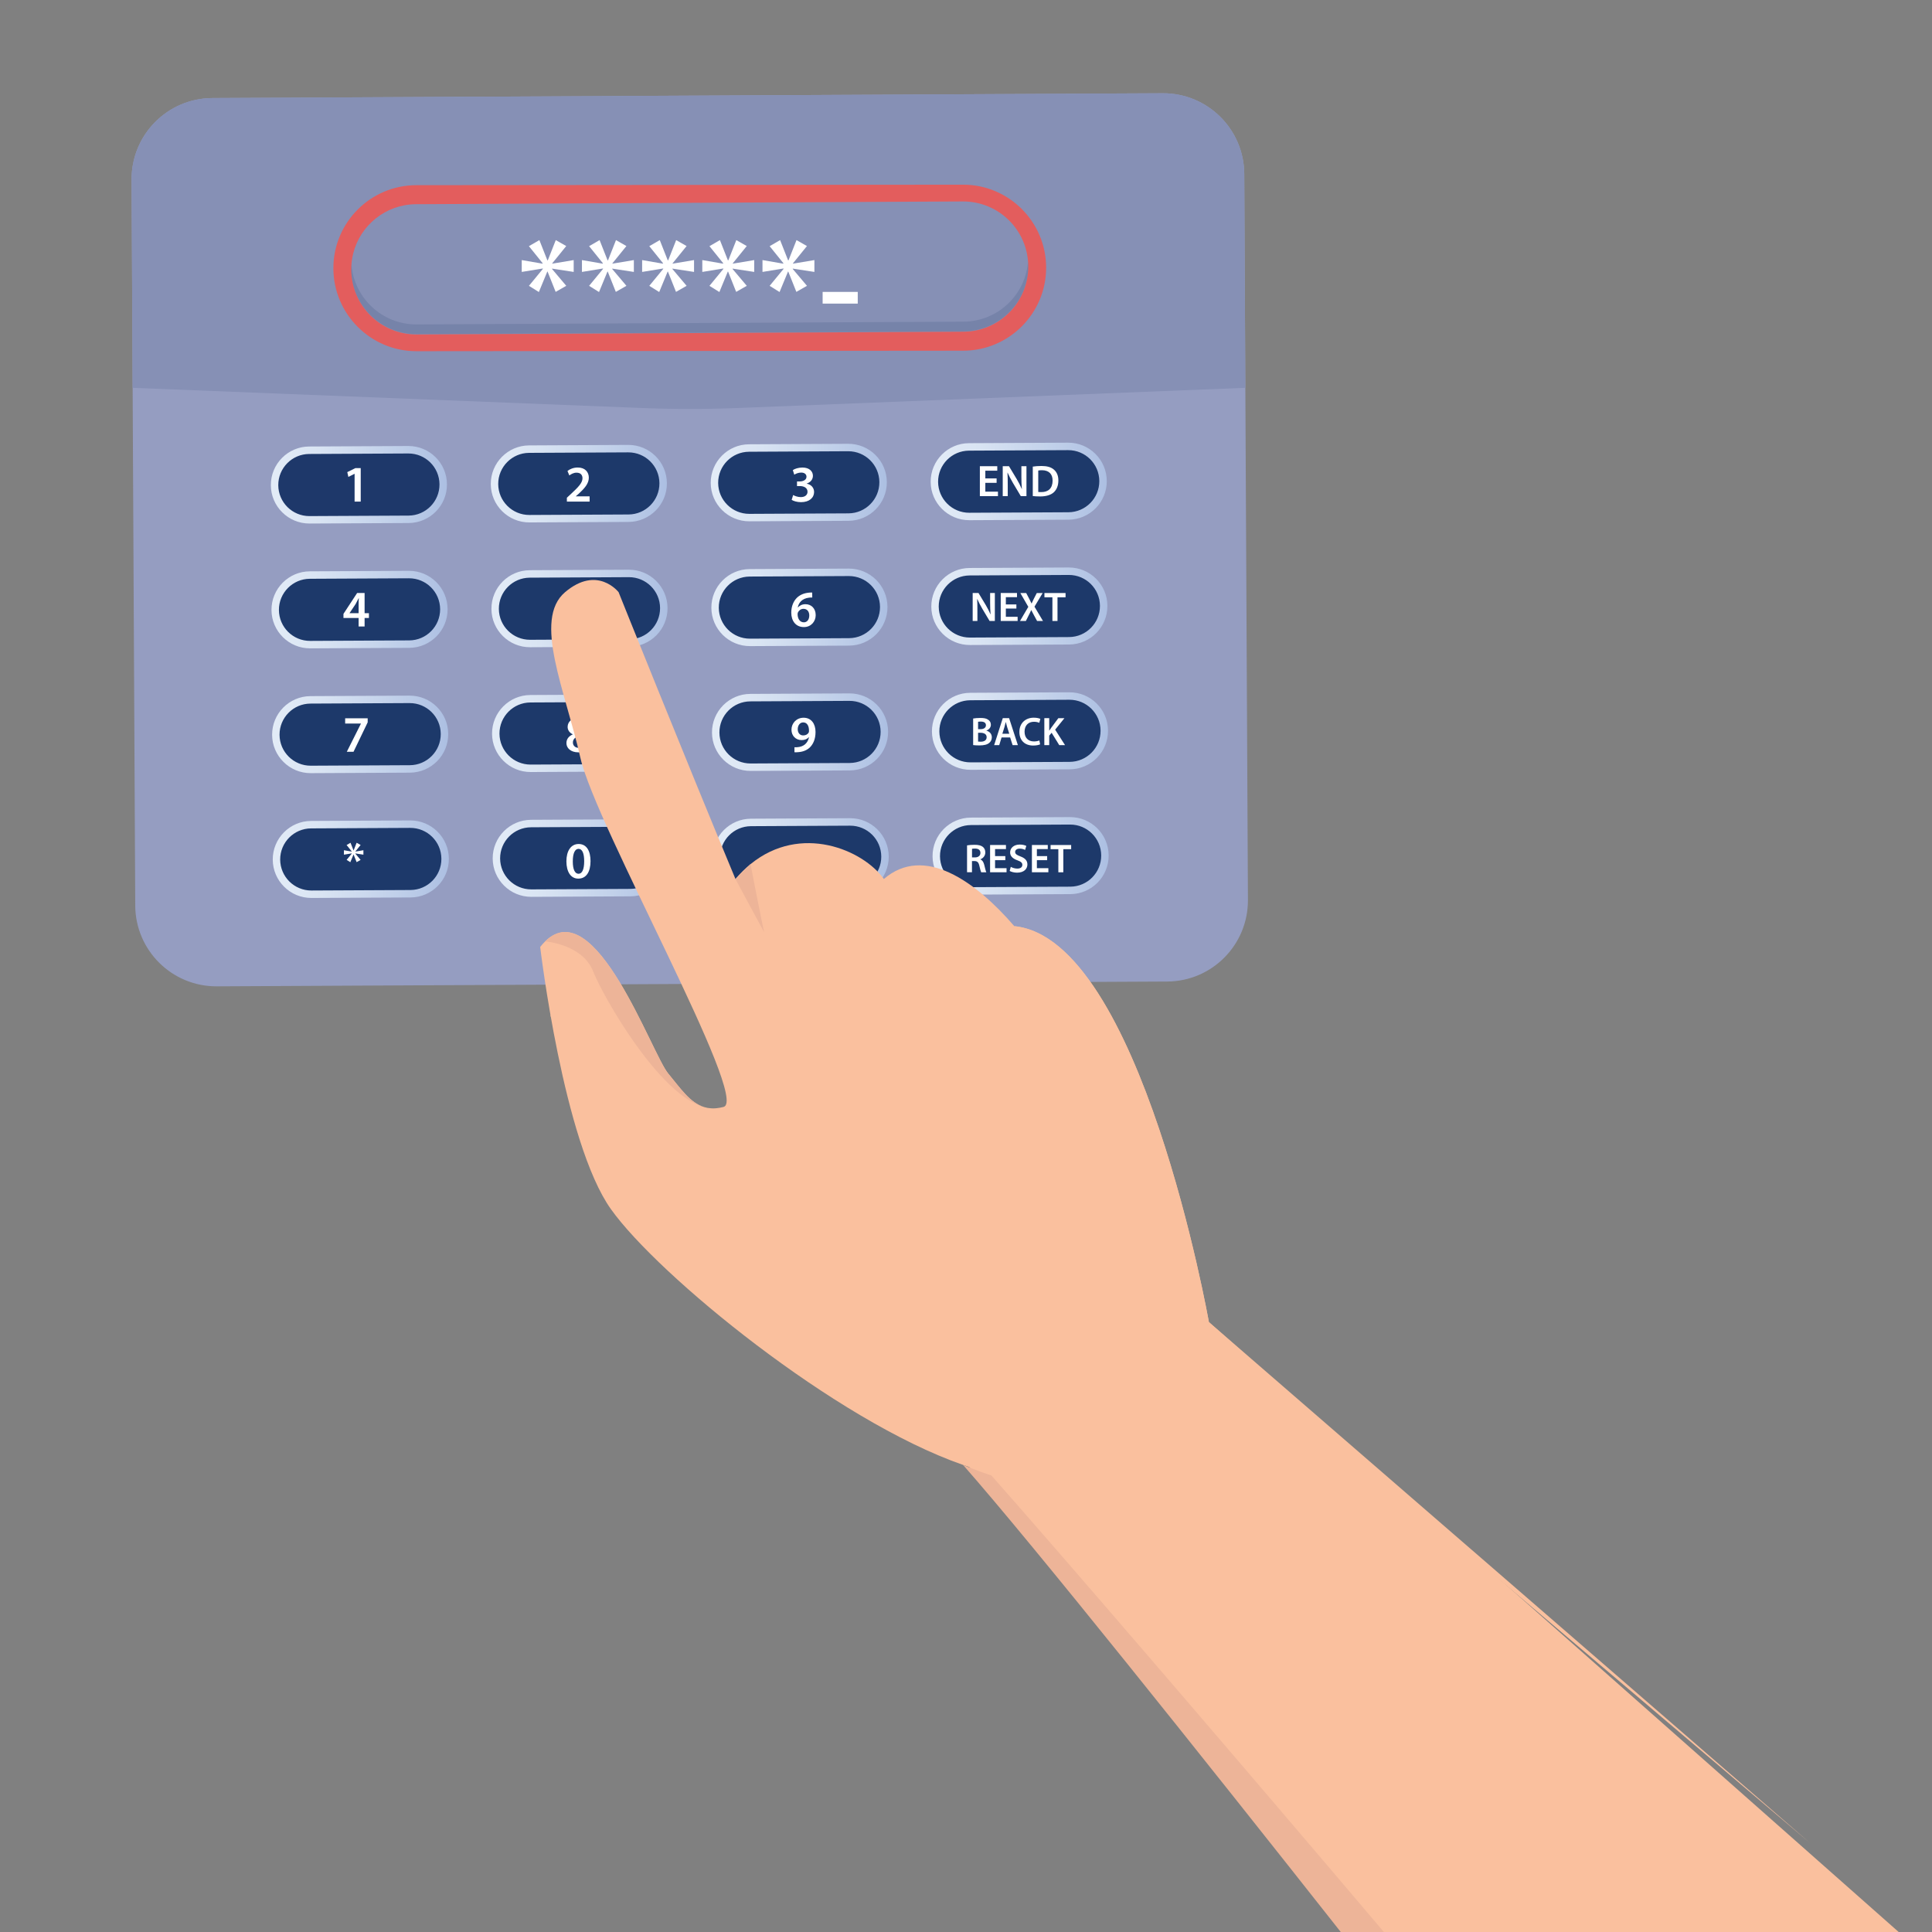 <?xml version="1.0" encoding="utf-8"?>
<!-- Generator: Adobe Illustrator 25.2.1, SVG Export Plug-In . SVG Version: 6.00 Build 0)  -->
<svg version="1.1" id="Illustration" xmlns="http://www.w3.org/2000/svg" xmlns:xlink="http://www.w3.org/1999/xlink" x="0px"
	 y="0px" viewBox="0 0 933.15 933.15" style="enable-background:new 0 0 933.15 933.15;" xml:space="preserve">
<rect x="0" y="0" width="933.15" height="933.15" fill="#808080" stroke="none"/>
<style type="text/css">
	.st0{fill:#959DC1;}
	.st1{fill:#8690B5;}
	.st2{fill:#E35D5D;}
	.st3{opacity:0.15;fill:#1E386A;}
	.st4{fill:url(#SVGID_1_);}
	.st5{fill:#1E386A;}
	.st6{fill:url(#SVGID_2_);}
	.st7{fill:#1D396A;}
	.st8{fill:url(#SVGID_3_);}
	.st9{fill:url(#SVGID_4_);}
	.st10{fill:url(#SVGID_5_);}
	.st11{fill:url(#SVGID_6_);}
	.st12{fill:url(#SVGID_7_);}
	.st13{fill:url(#SVGID_8_);}
	.st14{fill:url(#SVGID_9_);}
	.st15{fill:url(#SVGID_10_);}
	.st16{fill:url(#SVGID_11_);}
	.st17{fill:url(#SVGID_12_);}
	.st18{fill:url(#SVGID_13_);}
	.st19{fill:url(#SVGID_14_);}
	.st20{fill:url(#SVGID_15_);}
	.st21{fill:url(#SVGID_16_);}
	.st22{fill:#FFFFFF;}
	.st23{fill:#FAC09E;}
	.st24{fill:#EDB498;}
</style>
<g>
	<g>
		<g>
			<path class="st0" d="M602.75,434.68c0.11,21.65-17.35,39.29-39,39.4l-459.03,2.32c-21.65,0.11-39.29-17.36-39.4-39.01
				l-1.26-250.07v-0.01L63.55,86.76c-0.11-21.65,17.35-39.29,39-39.4l459.03-2.32c21.65-0.11,39.29,17.36,39.4,39.01l0.52,103.27
				L602.75,434.68z"/>
			<path class="st1" d="M600.98,84.05c-0.11-21.65-17.75-39.12-39.4-39.01l-459.03,2.32c-21.65,0.11-39.11,17.75-39,39.4
				l0.51,100.55v0.01l245.75,9.74c15.55,0.62,31.12,0.62,46.67,0l245.01-9.74L600.98,84.05z"/>
			<g>
				<path class="st2" d="M465.15,89.2l-264.07,0.24c-22.11,0.02-40.08,18.02-40.06,40.13c0.02,22.11,18.02,40.08,40.13,40.06
					l264.07-0.24c22.11-0.02,40.08-18.02,40.06-40.13C505.26,107.15,487.26,89.18,465.15,89.2z"/>
				<g>
					<path class="st1" d="M496.64,128.59c0.05,8.81-3.53,16.8-9.34,22.53c-5.65,5.58-13.4,9.05-21.96,9.09l-264.06,1.33
						c-17.38,0.09-31.53-13.92-31.62-31.29v-0.17c0-2.62,0.32-5.16,0.92-7.59c3.39-13.64,15.68-23.78,30.38-23.86l264.06-1.33
						C482.4,97.21,496.55,111.22,496.64,128.59z"/>
				</g>
				<path class="st3" d="M496.54,126.25c-0.57,7.81-3.99,14.85-9.25,20.03c-5.65,5.58-13.4,9.05-21.96,9.09l-264.06,1.33
					c-16.65,0.09-30.33-12.77-31.53-29.12c-0.06,0.77-0.09,1.54-0.09,2.33v0.17c0.09,17.37,14.24,31.38,31.62,31.29l264.06-1.33
					c8.56-0.04,16.31-3.51,21.96-9.09c5.81-5.73,9.39-13.72,9.34-22.53C496.63,127.69,496.6,126.97,496.54,126.25z"/>
			</g>
			<g>
				<g>
					
						<linearGradient id="SVGID_1_" gradientUnits="userSpaceOnUse" x1="137.321" y1="233.182" x2="222.377" y2="233.182" gradientTransform="matrix(1 -5.100000e-03 5.100000e-03 1 -7.692 1.88)">
						<stop  offset="0" style="stop-color:#E3ECF7"/>
						<stop  offset="0.274" style="stop-color:#D9E4F3"/>
						<stop  offset="0.74" style="stop-color:#BECEE9"/>
						<stop  offset="1" style="stop-color:#ACBFE2"/>
					</linearGradient>
					<path class="st4" d="M149.51,252.86c-10.26,0.05-18.64-8.25-18.69-18.51c-0.05-10.26,8.25-18.64,18.51-18.69l47.86-0.24
						c10.26-0.05,18.64,8.25,18.69,18.51c0.05,10.26-8.25,18.64-18.51,18.69L149.51,252.86z"/>
					<path class="st5" d="M212.27,233.95c0.04,8.28-6.64,15.03-14.92,15.08l-47.86,0.24c-8.28,0.04-15.03-6.64-15.08-14.92
						c-0.04-8.28,6.64-15.03,14.92-15.08l47.86-0.24C205.48,218.98,212.23,225.66,212.27,233.95z"/>
					
						<linearGradient id="SVGID_2_" gradientUnits="userSpaceOnUse" x1="243.55" y1="233.187" x2="328.606" y2="233.187" gradientTransform="matrix(1 -5.100000e-03 5.100000e-03 1 -7.692 1.88)">
						<stop  offset="0" style="stop-color:#E3ECF7"/>
						<stop  offset="0.274" style="stop-color:#D9E4F3"/>
						<stop  offset="0.74" style="stop-color:#BECEE9"/>
						<stop  offset="1" style="stop-color:#ACBFE2"/>
					</linearGradient>
					<path class="st6" d="M255.74,252.33c-10.26,0.05-18.64-8.25-18.69-18.51c-0.05-10.26,8.25-18.64,18.51-18.69l47.86-0.24
						c10.26-0.05,18.64,8.25,18.69,18.51c0.05,10.26-8.25,18.64-18.51,18.69L255.74,252.33z"/>
					<path class="st7" d="M318.5,233.41c0.04,8.28-6.64,15.03-14.92,15.08l-47.86,0.24c-8.28,0.04-15.03-6.64-15.08-14.92
						c-0.04-8.28,6.64-15.03,14.92-15.08l47.86-0.24C311.71,218.45,318.46,225.13,318.5,233.41z"/>
					
						<linearGradient id="SVGID_3_" gradientUnits="userSpaceOnUse" x1="349.781" y1="233.192" x2="434.835" y2="233.192" gradientTransform="matrix(1 -5.100000e-03 5.100000e-03 1 -7.692 1.88)">
						<stop  offset="0" style="stop-color:#E3ECF7"/>
						<stop  offset="0.274" style="stop-color:#D9E4F3"/>
						<stop  offset="0.74" style="stop-color:#BECEE9"/>
						<stop  offset="1" style="stop-color:#ACBFE2"/>
					</linearGradient>
					<path class="st8" d="M361.97,251.79c-10.26,0.05-18.64-8.25-18.69-18.51c-0.05-10.26,8.25-18.64,18.51-18.69l47.86-0.24
						c10.26-0.05,18.64,8.25,18.69,18.51c0.05,10.26-8.25,18.64-18.51,18.69L361.97,251.79z"/>
					<path class="st7" d="M424.73,232.87c0.04,8.28-6.64,15.03-14.92,15.08l-47.86,0.24c-8.28,0.04-15.03-6.64-15.08-14.92
						c-0.04-8.28,6.64-15.03,14.92-15.08l47.86-0.24C417.94,217.91,424.69,224.59,424.73,232.87z"/>
					
						<linearGradient id="SVGID_4_" gradientUnits="userSpaceOnUse" x1="456.01" y1="233.197" x2="541.065" y2="233.197" gradientTransform="matrix(1 -5.100000e-03 5.100000e-03 1 -7.692 1.88)">
						<stop  offset="0" style="stop-color:#E3ECF7"/>
						<stop  offset="0.274" style="stop-color:#D9E4F3"/>
						<stop  offset="0.74" style="stop-color:#BECEE9"/>
						<stop  offset="1" style="stop-color:#ACBFE2"/>
					</linearGradient>
					<path class="st9" d="M468.2,251.25c-10.26,0.05-18.64-8.25-18.69-18.51c-0.05-10.26,8.25-18.64,18.51-18.69l47.86-0.24
						c10.26-0.05,18.64,8.25,18.69,18.51c0.05,10.26-8.25,18.64-18.51,18.69L468.2,251.25z"/>
					<path class="st7" d="M530.96,232.34c0.04,8.28-6.64,15.03-14.92,15.08l-47.86,0.24c-8.28,0.04-15.03-6.64-15.08-14.92
						c-0.04-8.28,6.64-15.03,14.92-15.08l47.86-0.24C524.17,217.37,530.92,224.05,530.96,232.34z"/>
				</g>
				<g>
					
						<linearGradient id="SVGID_5_" gradientUnits="userSpaceOnUse" x1="137.318" y1="293.462" x2="222.374" y2="293.462" gradientTransform="matrix(1 -5.100000e-03 5.100000e-03 1 -7.692 1.88)">
						<stop  offset="0" style="stop-color:#E3ECF7"/>
						<stop  offset="0.274" style="stop-color:#D9E4F3"/>
						<stop  offset="0.74" style="stop-color:#BECEE9"/>
						<stop  offset="1" style="stop-color:#ACBFE2"/>
					</linearGradient>
					<path class="st10" d="M149.82,313.15c-10.26,0.05-18.64-8.25-18.69-18.51c-0.05-10.26,8.25-18.64,18.51-18.69l47.86-0.24
						c10.26-0.05,18.64,8.25,18.69,18.51c0.05,10.26-8.25,18.64-18.51,18.69L149.82,313.15z"/>
					<path class="st7" d="M212.58,294.23c0.04,8.28-6.64,15.03-14.92,15.08l-47.86,0.24c-8.28,0.04-15.03-6.64-15.08-14.92
						c-0.04-8.28,6.64-15.03,14.92-15.08l47.86-0.24C205.79,279.26,212.54,285.94,212.58,294.23z"/>
					
						<linearGradient id="SVGID_6_" gradientUnits="userSpaceOnUse" x1="243.548" y1="293.468" x2="328.603" y2="293.468" gradientTransform="matrix(1 -5.100000e-03 5.100000e-03 1 -7.692 1.88)">
						<stop  offset="0" style="stop-color:#E3ECF7"/>
						<stop  offset="0.274" style="stop-color:#D9E4F3"/>
						<stop  offset="0.74" style="stop-color:#BECEE9"/>
						<stop  offset="1" style="stop-color:#ACBFE2"/>
					</linearGradient>
					<path class="st11" d="M256.05,312.61c-10.26,0.05-18.64-8.25-18.69-18.51c-0.05-10.26,8.25-18.64,18.51-18.69l47.86-0.24
						c10.26-0.05,18.64,8.25,18.69,18.51c0.05,10.26-8.25,18.64-18.51,18.69L256.05,312.61z"/>
					<path class="st7" d="M318.81,293.69c0.04,8.28-6.64,15.03-14.92,15.08l-47.86,0.24c-8.28,0.04-15.03-6.64-15.08-14.92
						c-0.04-8.28,6.64-15.03,14.92-15.08l47.86-0.24C312.02,278.73,318.77,285.41,318.81,293.69z"/>
					
						<linearGradient id="SVGID_7_" gradientUnits="userSpaceOnUse" x1="349.777" y1="293.473" x2="434.832" y2="293.473" gradientTransform="matrix(1 -5.100000e-03 5.100000e-03 1 -7.692 1.88)">
						<stop  offset="0" style="stop-color:#E3ECF7"/>
						<stop  offset="0.274" style="stop-color:#D9E4F3"/>
						<stop  offset="0.74" style="stop-color:#BECEE9"/>
						<stop  offset="1" style="stop-color:#ACBFE2"/>
					</linearGradient>
					<path class="st12" d="M362.28,312.07c-10.26,0.05-18.64-8.25-18.69-18.51c-0.05-10.26,8.25-18.64,18.51-18.69l47.86-0.24
						c10.26-0.05,18.64,8.25,18.69,18.51c0.05,10.26-8.25,18.64-18.51,18.69L362.28,312.07z"/>
					<path class="st7" d="M425.04,293.15c0.04,8.28-6.64,15.03-14.92,15.08l-47.86,0.24c-8.28,0.04-15.03-6.64-15.08-14.92
						c-0.04-8.28,6.64-15.03,14.92-15.08l47.86-0.24C418.25,278.19,425,284.87,425.04,293.15z"/>
					
						<linearGradient id="SVGID_8_" gradientUnits="userSpaceOnUse" x1="456.007" y1="293.478" x2="541.062" y2="293.478" gradientTransform="matrix(1 -5.100000e-03 5.100000e-03 1 -7.692 1.88)">
						<stop  offset="0" style="stop-color:#E3ECF7"/>
						<stop  offset="0.274" style="stop-color:#D9E4F3"/>
						<stop  offset="0.74" style="stop-color:#BECEE9"/>
						<stop  offset="1" style="stop-color:#ACBFE2"/>
					</linearGradient>
					<path class="st13" d="M468.51,311.54c-10.26,0.05-18.64-8.25-18.69-18.51c-0.05-10.26,8.25-18.64,18.51-18.69l47.86-0.24
						c10.26-0.05,18.64,8.25,18.69,18.51c0.05,10.26-8.25,18.64-18.51,18.69L468.51,311.54z"/>
					<path class="st7" d="M531.27,292.62c0.04,8.28-6.64,15.03-14.92,15.08l-47.86,0.24c-8.28,0.04-15.03-6.64-15.08-14.92
						c-0.04-8.28,6.64-15.03,14.92-15.08l47.86-0.24C524.48,277.65,531.23,284.33,531.27,292.62z"/>
				</g>
				<g>
					
						<linearGradient id="SVGID_9_" gradientUnits="userSpaceOnUse" x1="137.315" y1="353.743" x2="222.371" y2="353.743" gradientTransform="matrix(1 -5.100000e-03 5.100000e-03 1 -7.692 1.88)">
						<stop  offset="0" style="stop-color:#E3ECF7"/>
						<stop  offset="0.274" style="stop-color:#D9E4F3"/>
						<stop  offset="0.74" style="stop-color:#BECEE9"/>
						<stop  offset="1" style="stop-color:#ACBFE2"/>
					</linearGradient>
					<path class="st14" d="M150.12,373.43c-10.26,0.05-18.64-8.25-18.69-18.51c-0.05-10.26,8.25-18.64,18.51-18.69l47.86-0.24
						c10.26-0.05,18.64,8.25,18.69,18.51c0.05,10.26-8.25,18.64-18.51,18.69L150.12,373.43z"/>
					<path class="st7" d="M212.88,354.51c0.04,8.28-6.64,15.03-14.92,15.08l-47.86,0.24c-8.28,0.04-15.03-6.64-15.08-14.92
						c-0.04-8.28,6.64-15.03,14.92-15.08l47.86-0.24C206.09,339.54,212.84,346.22,212.88,354.51z"/>
					
						<linearGradient id="SVGID_10_" gradientUnits="userSpaceOnUse" x1="243.545" y1="353.748" x2="328.6" y2="353.748" gradientTransform="matrix(1 -5.100000e-03 5.100000e-03 1 -7.692 1.88)">
						<stop  offset="0" style="stop-color:#E3ECF7"/>
						<stop  offset="0.274" style="stop-color:#D9E4F3"/>
						<stop  offset="0.74" style="stop-color:#BECEE9"/>
						<stop  offset="1" style="stop-color:#ACBFE2"/>
					</linearGradient>
					<path class="st15" d="M256.35,372.89c-10.26,0.05-18.64-8.25-18.69-18.51c-0.05-10.26,8.25-18.64,18.51-18.69l47.86-0.24
						c10.26-0.05,18.64,8.25,18.69,18.51c0.05,10.26-8.25,18.64-18.51,18.69L256.35,372.89z"/>
					<path class="st7" d="M319.11,353.97c0.04,8.28-6.64,15.03-14.92,15.08l-47.86,0.24c-8.28,0.04-15.03-6.64-15.08-14.92
						c-0.04-8.28,6.64-15.03,14.92-15.08l47.86-0.24C312.32,339.01,319.07,345.69,319.11,353.97z"/>
					
						<linearGradient id="SVGID_11_" gradientUnits="userSpaceOnUse" x1="349.775" y1="353.753" x2="434.829" y2="353.753" gradientTransform="matrix(1 -5.100000e-03 5.100000e-03 1 -7.692 1.88)">
						<stop  offset="0" style="stop-color:#E3ECF7"/>
						<stop  offset="0.274" style="stop-color:#D9E4F3"/>
						<stop  offset="0.74" style="stop-color:#BECEE9"/>
						<stop  offset="1" style="stop-color:#ACBFE2"/>
					</linearGradient>
					<path class="st16" d="M362.58,372.35c-10.26,0.05-18.64-8.25-18.69-18.51c-0.05-10.26,8.25-18.64,18.51-18.69l47.86-0.24
						c10.26-0.05,18.64,8.25,18.69,18.51c0.05,10.26-8.25,18.64-18.51,18.69L362.58,372.35z"/>
					<path class="st7" d="M425.34,353.44c0.04,8.28-6.64,15.03-14.92,15.08l-47.86,0.24c-8.28,0.04-15.03-6.64-15.08-14.92
						c-0.04-8.28,6.64-15.03,14.92-15.08l47.86-0.24C418.55,338.47,425.3,345.15,425.34,353.44z"/>
					
						<linearGradient id="SVGID_12_" gradientUnits="userSpaceOnUse" x1="456.004" y1="353.758" x2="541.059" y2="353.758" gradientTransform="matrix(1 -5.100000e-03 5.100000e-03 1 -7.692 1.88)">
						<stop  offset="0" style="stop-color:#E3ECF7"/>
						<stop  offset="0.274" style="stop-color:#D9E4F3"/>
						<stop  offset="0.74" style="stop-color:#BECEE9"/>
						<stop  offset="1" style="stop-color:#ACBFE2"/>
					</linearGradient>
					<path class="st17" d="M468.81,371.82c-10.26,0.05-18.64-8.25-18.69-18.51s8.25-18.64,18.51-18.69l47.86-0.24
						c10.26-0.05,18.64,8.25,18.69,18.51c0.05,10.26-8.25,18.64-18.51,18.69L468.81,371.82z"/>
					<path class="st7" d="M531.57,352.9c0.04,8.28-6.64,15.03-14.92,15.08l-47.86,0.24c-8.28,0.04-15.03-6.64-15.08-14.92
						c-0.04-8.28,6.64-15.03,14.92-15.08l47.86-0.24C524.78,337.93,531.53,344.61,531.57,352.9z"/>
				</g>
				<g>
					
						<linearGradient id="SVGID_13_" gradientUnits="userSpaceOnUse" x1="137.312" y1="414.022" x2="222.368" y2="414.022" gradientTransform="matrix(1 -5.100000e-03 5.100000e-03 1 -7.692 1.88)">
						<stop  offset="0" style="stop-color:#E3ECF7"/>
						<stop  offset="0.274" style="stop-color:#D9E4F3"/>
						<stop  offset="0.74" style="stop-color:#BECEE9"/>
						<stop  offset="1" style="stop-color:#ACBFE2"/>
					</linearGradient>
					<path class="st18" d="M150.43,433.71c-10.26,0.05-18.64-8.25-18.69-18.51c-0.05-10.26,8.25-18.64,18.51-18.69l47.86-0.24
						c10.26-0.05,18.64,8.25,18.69,18.51c0.05,10.26-8.25,18.64-18.51,18.69L150.43,433.71z"/>
					<path class="st7" d="M213.19,414.79c0.04,8.28-6.64,15.03-14.92,15.08l-47.86,0.24c-8.28,0.04-15.03-6.64-15.08-14.92
						c-0.04-8.28,6.64-15.03,14.92-15.08l47.86-0.24C206.4,399.82,213.15,406.5,213.19,414.79z"/>
					
						<linearGradient id="SVGID_14_" gradientUnits="userSpaceOnUse" x1="243.542" y1="414.027" x2="328.597" y2="414.027" gradientTransform="matrix(1 -5.100000e-03 5.100000e-03 1 -7.692 1.88)">
						<stop  offset="0" style="stop-color:#E3ECF7"/>
						<stop  offset="0.274" style="stop-color:#D9E4F3"/>
						<stop  offset="0.74" style="stop-color:#BECEE9"/>
						<stop  offset="1" style="stop-color:#ACBFE2"/>
					</linearGradient>
					<path class="st19" d="M256.66,433.17c-10.26,0.05-18.64-8.25-18.69-18.51c-0.05-10.26,8.25-18.64,18.51-18.69l47.86-0.24
						c10.26-0.05,18.64,8.25,18.69,18.51c0.05,10.26-8.25,18.64-18.51,18.69L256.66,433.17z"/>
					<path class="st7" d="M319.42,414.25c0.04,8.28-6.64,15.03-14.92,15.08l-47.86,0.24c-8.28,0.04-15.03-6.64-15.08-14.92
						c-0.04-8.28,6.64-15.03,14.92-15.08l47.86-0.24C312.63,399.29,319.38,405.97,319.42,414.25z"/>
					
						<linearGradient id="SVGID_15_" gradientUnits="userSpaceOnUse" x1="349.772" y1="414.033" x2="434.826" y2="414.033" gradientTransform="matrix(1 -5.100000e-03 5.100000e-03 1 -7.692 1.88)">
						<stop  offset="0" style="stop-color:#E3ECF7"/>
						<stop  offset="0.274" style="stop-color:#D9E4F3"/>
						<stop  offset="0.74" style="stop-color:#BECEE9"/>
						<stop  offset="1" style="stop-color:#ACBFE2"/>
					</linearGradient>
					<path class="st20" d="M362.89,432.63c-10.26,0.05-18.64-8.25-18.69-18.51c-0.05-10.26,8.25-18.64,18.51-18.69l47.86-0.24
						c10.26-0.05,18.64,8.25,18.69,18.51c0.05,10.26-8.25,18.64-18.51,18.69L362.89,432.63z"/>
					<path class="st7" d="M425.65,413.72c0.04,8.28-6.64,15.03-14.92,15.08l-47.86,0.24c-8.28,0.04-15.03-6.64-15.08-14.92
						c-0.04-8.28,6.64-15.03,14.92-15.08l47.86-0.24C418.86,398.75,425.61,405.43,425.65,413.72z"/>
					
						<linearGradient id="SVGID_16_" gradientUnits="userSpaceOnUse" x1="456.001" y1="414.038" x2="541.056" y2="414.038" gradientTransform="matrix(1 -5.100000e-03 5.100000e-03 1 -7.692 1.88)">
						<stop  offset="0" style="stop-color:#E3ECF7"/>
						<stop  offset="0.274" style="stop-color:#D9E4F3"/>
						<stop  offset="0.74" style="stop-color:#BECEE9"/>
						<stop  offset="1" style="stop-color:#ACBFE2"/>
					</linearGradient>
					<path class="st21" d="M469.11,432.1c-10.26,0.05-18.64-8.25-18.69-18.51c-0.05-10.26,8.25-18.64,18.51-18.69l47.86-0.24
						c10.26-0.05,18.64,8.25,18.69,18.51c0.05,10.26-8.25,18.64-18.51,18.69L469.11,432.1z"/>
					<path class="st7" d="M531.88,413.18c0.04,8.28-6.64,15.03-14.92,15.08l-47.86,0.24c-8.28,0.04-15.03-6.64-15.08-14.92
						c-0.04-8.28,6.64-15.03,14.92-15.08l47.86-0.24C525.08,398.21,531.83,404.89,531.88,413.18z"/>
				</g>
			</g>
		</g>
		<g>
			<g>
				<path class="st22" d="M171.27,228.85h-0.05l-2.96,1.49l-0.52-2.31l3.93-1.94h2.56v16.18h-2.96V228.85z"/>
			</g>
			<g>
				<path class="st22" d="M273.8,242.27v-1.87l1.92-1.77c3.81-3.53,5.6-5.47,5.62-7.62c0-1.44-0.77-2.71-2.89-2.71
					c-1.42,0-2.64,0.72-3.46,1.34l-0.9-2.16c1.17-0.95,2.94-1.67,4.98-1.67c3.58,0,5.33,2.26,5.33,4.9c0,2.84-2.04,5.13-4.85,7.74
					l-1.42,1.22v0.05h6.65v2.54H273.8z"/>
			</g>
			<g>
				<path class="st22" d="M383.09,239.1c0.62,0.37,2.14,1,3.68,1c2.34,0,3.29-1.32,3.26-2.59c0-1.92-1.79-2.74-3.66-2.74h-1.42
					v-2.24h1.37c1.42,0,3.21-0.65,3.21-2.26c0-1.1-0.82-2.02-2.59-2.02c-1.32,0-2.64,0.57-3.31,1.02l-0.7-2.21
					c0.92-0.65,2.71-1.24,4.65-1.24c3.33,0,5.05,1.84,5.05,3.96c0,1.69-1,3.09-2.99,3.78v0.05c1.97,0.35,3.56,1.84,3.56,4.03
					c0,2.74-2.29,4.9-6.3,4.9c-1.97,0-3.66-0.55-4.53-1.12L383.09,239.1z"/>
			</g>
			<g>
				<g>
					<path class="st22" d="M481.36,233.22h-5.45v4.25h6.1v2.17h-8.74v-14.47h8.41v2.17h-5.77v3.74h5.45V233.22z"/>
				</g>
				<g>
					<path class="st22" d="M484.32,239.64v-14.47h3.01l3.73,6.2c0.97,1.61,1.8,3.28,2.47,4.85h0.04c-0.17-1.93-0.24-3.8-0.24-6.01
						v-5.04h2.45v14.47h-2.73l-3.78-6.35c-0.92-1.59-1.89-3.37-2.6-5l-0.06,0.02c0.11,1.87,0.13,3.78,0.13,6.16v5.17H484.32z"/>
				</g>
				<g>
					<path class="st22" d="M498.83,225.37c1.16-0.19,2.64-0.3,4.21-0.3c2.7,0,4.57,0.56,5.9,1.67c1.39,1.14,2.25,2.85,2.25,5.32
						c0,2.58-0.88,4.51-2.25,5.75c-1.44,1.31-3.74,1.97-6.55,1.97c-1.55,0-2.7-0.09-3.56-0.19V225.37z M501.47,237.62
						c0.36,0.06,0.92,0.06,1.46,0.06c3.43,0.02,5.47-1.87,5.47-5.54c0.02-3.2-1.82-5.02-5.13-5.02c-0.84,0-1.44,0.06-1.8,0.15
						V237.62z"/>
				</g>
			</g>
			<g>
				<g>
					<path class="st22" d="M469.8,299.93v-13.51h2.81l3.49,5.79c0.9,1.5,1.68,3.07,2.31,4.53h0.04c-0.16-1.8-0.22-3.55-0.22-5.61
						v-4.71h2.28v13.51h-2.54l-3.53-5.93c-0.86-1.48-1.76-3.15-2.42-4.67l-0.06,0.02c0.1,1.74,0.12,3.53,0.12,5.75v4.83H469.8z"/>
				</g>
				<g>
					<path class="st22" d="M490.91,293.94h-5.09v3.97h5.69v2.02h-8.16v-13.51h7.86v2.02h-5.39v3.49h5.09V293.94z"/>
				</g>
				<g>
					<path class="st22" d="M500.91,299.93l-1.46-2.69c-0.58-1.04-0.96-1.76-1.34-2.54h-0.06c-0.32,0.78-0.68,1.5-1.22,2.54
						l-1.34,2.69h-2.83l4.01-6.83l-3.85-6.67h2.83l1.46,2.79c0.44,0.84,0.76,1.5,1.12,2.26h0.04c0.36-0.84,0.64-1.44,1.06-2.26
						l1.44-2.79h2.83l-3.95,6.59l4.11,6.91H500.91z"/>
				</g>
				<g>
					<path class="st22" d="M508.31,288.49h-3.85v-2.06h10.2v2.06h-3.89v11.44h-2.46V288.49z"/>
				</g>
			</g>
			<g>
				<g>
					<path class="st22" d="M470.05,347.04c0.75-0.15,2.13-0.27,3.46-0.27c1.76,0,2.84,0.21,3.73,0.83c0.81,0.48,1.35,1.33,1.35,2.44
						c0,1.2-0.75,2.3-2.17,2.82v0.04c1.37,0.35,2.63,1.43,2.63,3.23c0,1.16-0.5,2.07-1.26,2.69c-0.93,0.81-2.46,1.22-4.84,1.22
						c-1.32,0-2.32-0.1-2.92-0.17V347.04z M472.41,352.18h1.22c1.64,0,2.57-0.77,2.57-1.88c0-1.22-0.93-1.78-2.44-1.78
						c-0.7,0-1.1,0.04-1.35,0.1V352.18z M472.41,358.18c0.31,0.04,0.72,0.06,1.26,0.06c1.53,0,2.88-0.58,2.88-2.18
						c0-1.51-1.32-2.13-2.96-2.13h-1.18V358.18z"/>
				</g>
				<g>
					<path class="st22" d="M483.75,356.2l-1.12,3.69h-2.46l4.18-13.04h3.04l4.24,13.04h-2.55l-1.18-3.69H483.75z M487.48,354.4
						l-1.02-3.21c-0.25-0.79-0.46-1.68-0.66-2.44h-0.04c-0.19,0.75-0.39,1.66-0.62,2.44l-1.01,3.21H487.48z"/>
				</g>
				<g>
					<path class="st22" d="M502.38,359.51c-0.56,0.29-1.8,0.58-3.37,0.58c-4.14,0-6.65-2.59-6.65-6.56c0-4.29,2.98-6.89,6.96-6.89
						c1.57,0,2.69,0.33,3.17,0.58l-0.52,1.89c-0.62-0.27-1.47-0.5-2.55-0.5c-2.65,0-4.56,1.66-4.56,4.8c0,2.86,1.68,4.7,4.55,4.7
						c0.97,0,1.97-0.19,2.59-0.48L502.38,359.51z"/>
				</g>
				<g>
					<path class="st22" d="M504.41,346.86h2.36v6h0.06c0.31-0.5,0.64-0.97,0.95-1.41l3.4-4.58h2.94l-4.49,5.55l4.78,7.48h-2.79
						l-3.69-5.98l-1.16,1.39v4.58h-2.36V346.86z"/>
				</g>
			</g>
			<g>
				<g>
					<path class="st22" d="M467.08,408.31c0.9-0.16,2.25-0.27,3.63-0.27c1.89,0,3.18,0.31,4.06,1.05c0.72,0.61,1.13,1.52,1.13,2.64
						c0,1.7-1.15,2.85-2.38,3.3v0.06c0.94,0.35,1.5,1.27,1.84,2.54c0.41,1.64,0.76,3.16,1.03,3.67h-2.48
						c-0.2-0.39-0.51-1.46-0.88-3.11c-0.37-1.72-1-2.27-2.36-2.31h-1.21v5.41h-2.38V408.31z M469.47,414.13h1.43
						c1.62,0,2.64-0.86,2.64-2.17c0-1.45-1.02-2.11-2.58-2.11c-0.76,0-1.25,0.06-1.48,0.12V414.13z"/>
				</g>
				<g>
					<path class="st22" d="M485.57,415.46h-4.96v3.87h5.55v1.97h-7.95v-13.17h7.66v1.97h-5.26v3.4h4.96V415.46z"/>
				</g>
				<g>
					<path class="st22" d="M488.21,418.69c0.78,0.45,1.95,0.84,3.18,0.84c1.54,0,2.4-0.72,2.4-1.8c0-1-0.66-1.58-2.34-2.19
						c-2.17-0.78-3.56-1.93-3.56-3.83c0-2.15,1.8-3.79,4.65-3.79c1.43,0,2.48,0.31,3.17,0.66l-0.59,1.93
						c-0.47-0.25-1.39-0.63-2.62-0.63c-1.52,0-2.19,0.82-2.19,1.58c0,1.02,0.76,1.49,2.52,2.17c2.29,0.86,3.4,2.01,3.4,3.91
						c0,2.11-1.6,3.95-5,3.95c-1.39,0-2.83-0.39-3.56-0.82L488.21,418.69z"/>
				</g>
				<g>
					<path class="st22" d="M505.77,415.46h-4.96v3.87h5.55v1.97h-7.95v-13.17h7.66v1.97h-5.26v3.4h4.96V415.46z"/>
				</g>
				<g>
					<path class="st22" d="M511.18,410.15h-3.75v-2.01h9.94v2.01h-3.79v11.16h-2.4V410.15z"/>
				</g>
			</g>
			<g>
				<path class="st22" d="M173.21,302.6v-4.11h-7.32v-1.99l6.6-10.08h3.61v9.76h2.09v2.31h-2.09v4.11H173.21z M173.21,296.18v-4.41
					c0-0.92,0.02-1.87,0.1-2.81h-0.1c-0.5,1.02-0.92,1.84-1.42,2.74l-2.96,4.43l-0.02,0.05H173.21z"/>
			</g>
			<g>
				<path class="st22" d="M284.08,288.96h-6.22l-0.47,3.24c0.37-0.05,0.7-0.08,1.17-0.08c1.42,0,2.84,0.32,3.93,1.05
					c1.22,0.77,2.12,2.14,2.12,4.11c0,3.09-2.56,5.6-6.55,5.6c-1.87,0-3.43-0.47-4.28-0.95l0.62-2.31c0.7,0.37,2.09,0.85,3.56,0.85
					c1.79,0,3.51-1.02,3.51-2.96c0-1.84-1.37-3.06-4.6-3.06c-0.9,0-1.57,0.05-2.21,0.15l1.07-8.16h8.36V288.96z"/>
			</g>
			<g>
				<path class="st22" d="M392.32,288.59c-0.45,0-0.95,0-1.57,0.08c-3.38,0.4-5.03,2.49-5.42,4.73h0.07
					c0.8-0.92,2.02-1.57,3.63-1.57c2.79,0,4.95,1.99,4.95,5.28c0,3.09-2.26,5.77-5.7,5.77c-3.93,0-6.1-2.99-6.1-6.97
					c0-3.11,1.12-5.65,2.81-7.27c1.49-1.39,3.43-2.19,5.75-2.39c0.67-0.08,1.17-0.08,1.54-0.05L392.32,288.59z M390.88,297.27
					c0-1.87-1.02-3.21-2.81-3.21c-1.14,0-2.16,0.7-2.64,1.67c-0.12,0.25-0.2,0.55-0.2,0.97c0.05,2.14,1.07,3.88,3.04,3.88
					C389.86,300.58,390.88,299.21,390.88,297.27z"/>
			</g>
			<g>
				<path class="st22" d="M177.59,346.92v1.97l-6.84,14.21h-3.24l6.82-13.59v-0.05h-7.62v-2.54H177.59z"/>
			</g>
			<g>
				<path class="st22" d="M273.58,358.94c0-2.02,1.17-3.38,3.04-4.21v-0.07c-1.69-0.82-2.46-2.17-2.46-3.58
					c0-2.64,2.34-4.43,5.4-4.43c3.48,0,5.08,2.09,5.08,4.08c0,1.37-0.72,2.79-2.49,3.66v0.08c1.77,0.67,3.09,2.07,3.09,4.08
					c0,2.89-2.44,4.83-5.9,4.83C275.54,363.37,273.58,361.21,273.58,358.94z M282.11,358.79c0-1.64-1.22-2.54-3.01-3.04
					c-1.52,0.45-2.39,1.49-2.39,2.84c-0.05,1.37,1,2.61,2.71,2.61C281.04,361.21,282.11,360.19,282.11,358.79z M277.06,350.95
					c0,1.32,1.09,2.12,2.64,2.54c1.1-0.32,2.02-1.22,2.02-2.44c0-1.12-0.67-2.29-2.31-2.29
					C277.86,348.76,277.06,349.78,277.06,350.95z"/>
			</g>
			<g>
				<path class="st22" d="M383.71,360.91c0.47,0.05,0.95,0.03,1.69-0.05c1.19-0.1,2.39-0.52,3.29-1.24
					c1.05-0.85,1.77-2.07,2.07-3.58l-0.05-0.02c-0.82,0.92-1.97,1.44-3.53,1.44c-2.81,0-4.9-2.04-4.9-5.03
					c0-3.09,2.39-5.77,5.85-5.77c3.76,0,5.77,2.96,5.77,6.89c0,3.46-1.14,5.92-2.81,7.52c-1.42,1.32-3.36,2.07-5.53,2.21
					c-0.7,0.08-1.39,0.08-1.84,0.05V360.91z M385.3,352.25c0.03,1.67,0.97,2.96,2.66,2.96c1.24,0,2.14-0.57,2.61-1.34
					c0.1-0.2,0.17-0.45,0.17-0.87c0.03-2.19-0.8-4.08-2.79-4.08C386.42,348.91,385.3,350.28,385.3,352.25z"/>
			</g>
			<g>
				<path class="st22" d="M174.18,408.12l-2.54,3.14v0.05l3.88-0.65v2.14l-3.91-0.6v0.08l2.56,3.04l-1.92,1.09l-1.47-3.68
					l-0.05,0.02l-1.52,3.68l-1.79-1.12l2.51-3.06v-0.07l-3.81,0.62v-2.14l3.76,0.65l0.02-0.07l-2.49-3.09l1.89-1.1l1.44,3.66h0.07
					l1.44-3.66L174.18,408.12z"/>
			</g>
			<g>
				<path class="st22" d="M285.22,415.91c0,5.2-2.04,8.46-5.9,8.46c-3.73,0-5.72-3.38-5.75-8.31c0-5.03,2.14-8.41,5.92-8.41
					C283.41,407.65,285.22,411.13,285.22,415.91z M276.66,416.06c-0.02,3.93,1.07,5.97,2.76,5.97c1.79,0,2.74-2.19,2.74-6.07
					c0-3.76-0.9-5.97-2.74-5.97C277.78,409.99,276.64,412,276.66,416.06z"/>
			</g>
			<g>
				<path class="st22" d="M383.71,424.1l0.65-4.63h-2.04v-1.94h2.34l0.45-3.16h-2.14v-1.92h2.41l0.65-4.53h1.87l-0.62,4.53h2.41
					l0.65-4.53h1.87l-0.62,4.53h2.02v1.92h-2.31l-0.42,3.16h2.09v1.92h-2.41l-0.62,4.65h-1.92l0.65-4.65h-2.39l-0.65,4.65H383.71z
					 M388.96,417.53l0.42-3.16h-2.41l-0.42,3.16H388.96z"/>
			</g>
		</g>
	</g>
	<g>
		<path class="st22" d="M273.49,118.84l-6.78,8.38v0.13l10.38-1.73v5.72l-10.44-1.6v0.2l6.85,8.11l-5.12,2.93l-3.92-9.84l-0.13,0.07
			l-4.06,9.84l-4.79-2.99l6.72-8.18v-0.2L252,131.34v-5.72l10.04,1.73l0.07-0.2l-6.65-8.25l5.06-2.93l3.86,9.78h0.2l3.86-9.78
			L273.49,118.84z"/>
		<path class="st22" d="M302.55,118.84l-6.78,8.38v0.13l10.38-1.73v5.72l-10.44-1.6v0.2l6.85,8.11l-5.12,2.93l-3.92-9.84l-0.13,0.07
			l-4.06,9.84l-4.79-2.99l6.72-8.18v-0.2l-10.18,1.66v-5.72l10.04,1.73l0.07-0.2l-6.65-8.25l5.06-2.93l3.86,9.78h0.2l3.86-9.78
			L302.55,118.84z"/>
		<path class="st22" d="M331.62,118.84l-6.78,8.38v0.13l10.38-1.73v5.72l-10.44-1.6v0.2l6.85,8.11l-5.12,2.93l-3.92-9.84l-0.13,0.07
			l-4.06,9.84l-4.79-2.99l6.72-8.18v-0.2l-10.18,1.66v-5.72l10.04,1.73l0.07-0.2l-6.65-8.25l5.06-2.93l3.86,9.78h0.2l3.86-9.78
			L331.62,118.84z"/>
		<path class="st22" d="M360.68,118.84l-6.78,8.38v0.13l10.38-1.73v5.72l-10.44-1.6v0.2l6.85,8.11l-5.12,2.93l-3.92-9.84l-0.13,0.07
			l-4.06,9.84l-4.79-2.99l6.72-8.18v-0.2l-10.18,1.66v-5.72l10.04,1.73l0.07-0.2l-6.65-8.25l5.05-2.93l3.86,9.78h0.2l3.86-9.78
			L360.68,118.84z"/>
		<path class="st22" d="M389.75,118.84l-6.78,8.38v0.13l10.38-1.73v5.72l-10.44-1.6v0.2l6.85,8.11l-5.12,2.93l-3.92-9.84l-0.13,0.07
			l-4.06,9.84l-4.79-2.99l6.72-8.18v-0.2l-10.18,1.66v-5.72l10.04,1.73l0.07-0.2l-6.65-8.25l5.05-2.93l3.86,9.78h0.2l3.86-9.78
			L389.75,118.84z"/>
		<path class="st22" d="M414.29,140.99v5.65h-16.96v-5.65H414.29z"/>
	</g>
</g>
<g>
	<g>
		<path class="st23" d="M917.05,933.15H648.63c-66.46-85.01-146.18-185.82-180.22-224.27c-0.09-0.11-0.19-0.21-0.28-0.32
			c-0.97-0.32-1.95-0.65-2.93-0.99c-0.02-0.01-0.03-0.01-0.05-0.02c-61.83-21.53-147.38-91.67-170.05-123.5
			c-23.05-32.33-34.19-126.66-34.19-126.66c0.79-1.01,1.59-1.91,2.39-2.69c0,0,0-0.02,0.01-0.02c24.24-23.83,51.4,54.18,59.44,63.84
			c5.95,7.16,10.48,14.1,17.32,16.18c0.05,0.01,0.1,0.03,0.13,0.04c1.03,0.31,2.1,0.5,3.26,0.57c0.32,0.02,0.64,0.04,0.98,0.04h0.08
			c0.35,0,0.69-0.02,1.05-0.05c0.17,0,0.32-0.01,0.49-0.04c1.08-0.09,2.23-0.31,3.42-0.62c12.9-3.38-61.75-135.79-69.13-168.54
			c-7.37-32.75-23.05-66.8-7.43-80.08c15.63-13.25,25.86,0,25.86,0s32.27,80.57,56.45,138.53c2.34-2.76,4.78-5.15,7.28-7.19h0.01
			c24.24-19.76,54.37-6.91,64.39,7.19c19.35-16.69,44.24,1.03,63.01,22.79c61.16,6.08,93.98,191.23,93.98,191.23l147.58,130.49
			L917.05,933.15z"/>
	</g>
	<g>
		<path class="st24" d="M668.41,933.15h-20.83c-67.15-85.1-147.77-186.21-182.43-225.6c0.02,0.01,0.03,0.01,0.05,0.02
			c1.08,0.45,2.15,0.88,3.21,1.31c3.55,1.41,7.04,2.68,10.45,3.79C511.53,749.5,597.1,849,668.41,933.15z"/>
	</g>
	<g>
		<path class="st24" d="M340.07,534.7c-21.93-6.06-48.89-53.57-53.61-65.57c-5.16-13.12-23.17-14.44-23.17-14.44s0-0.01,0.01-0.01
			c24.24-23.83,51.4,54.18,59.44,63.84C328.69,525.67,333.23,532.61,340.07,534.7z"/>
	</g>
	<g>
		<path class="st23" d="M874.47,890.36L695.83,738.83c0,0-84.18-76.2-103.89-87.02c-19.71-10.82-24.09-39.6-41.58-110.22
			c-17.48-70.61-60.45-94.26-60.45-94.26c61.17,6.08,93.98,191.23,93.98,191.23L874.47,890.36z"/>
	</g>
	<g>
		<path class="st23" d="M282.49,317.7c-0.45,0-0.89-0.26-1.08-0.7c-0.13-0.29-3.27-7.26-5.26-20.59c-0.59-3.92,0.22-7.05,2.38-9.3
			c4.33-4.49,12.49-3.62,12.84-3.59c0.65,0.07,1.12,0.66,1.05,1.32c-0.07,0.66-0.66,1.13-1.32,1.05c-0.07-0.01-7.35-0.77-10.86,2.88
			c-1.62,1.69-2.21,4.14-1.74,7.29c1.5,10.07,3.71,16.49,4.64,18.89c4.22-1.7,17.72-6.88,23-5.98c0.65,0.11,1.08,0.73,0.97,1.38
			c-0.11,0.65-0.73,1.08-1.38,0.97c-4.45-0.78-17.96,4.28-22.79,6.29C282.79,317.67,282.64,317.7,282.49,317.7z"/>
	</g>
	<g>
		<path class="st23" d="M267.15,491.76c-0.49,0-0.95-0.31-1.13-0.8c-0.22-0.62,0.11-1.3,0.73-1.52l11.88-4.16
			c-2.63-7.87-7.76-19.37-11.59-19.73c-0.66-0.06-1.14-0.64-1.07-1.3c0.06-0.66,0.64-1.16,1.3-1.07c6.74,0.64,12.85,18.84,14,22.49
			c0.19,0.61-0.13,1.27-0.74,1.48l-12.98,4.55C267.42,491.74,267.28,491.76,267.15,491.76z"/>
	</g>
	<g>
		<path class="st24" d="M355.22,424.55c0,0,14.51,27.12,13.91,25.62c-0.6-1.49-6.62-32.82-6.62-32.82L355.22,424.55z"/>
	</g>
</g>
</svg>
